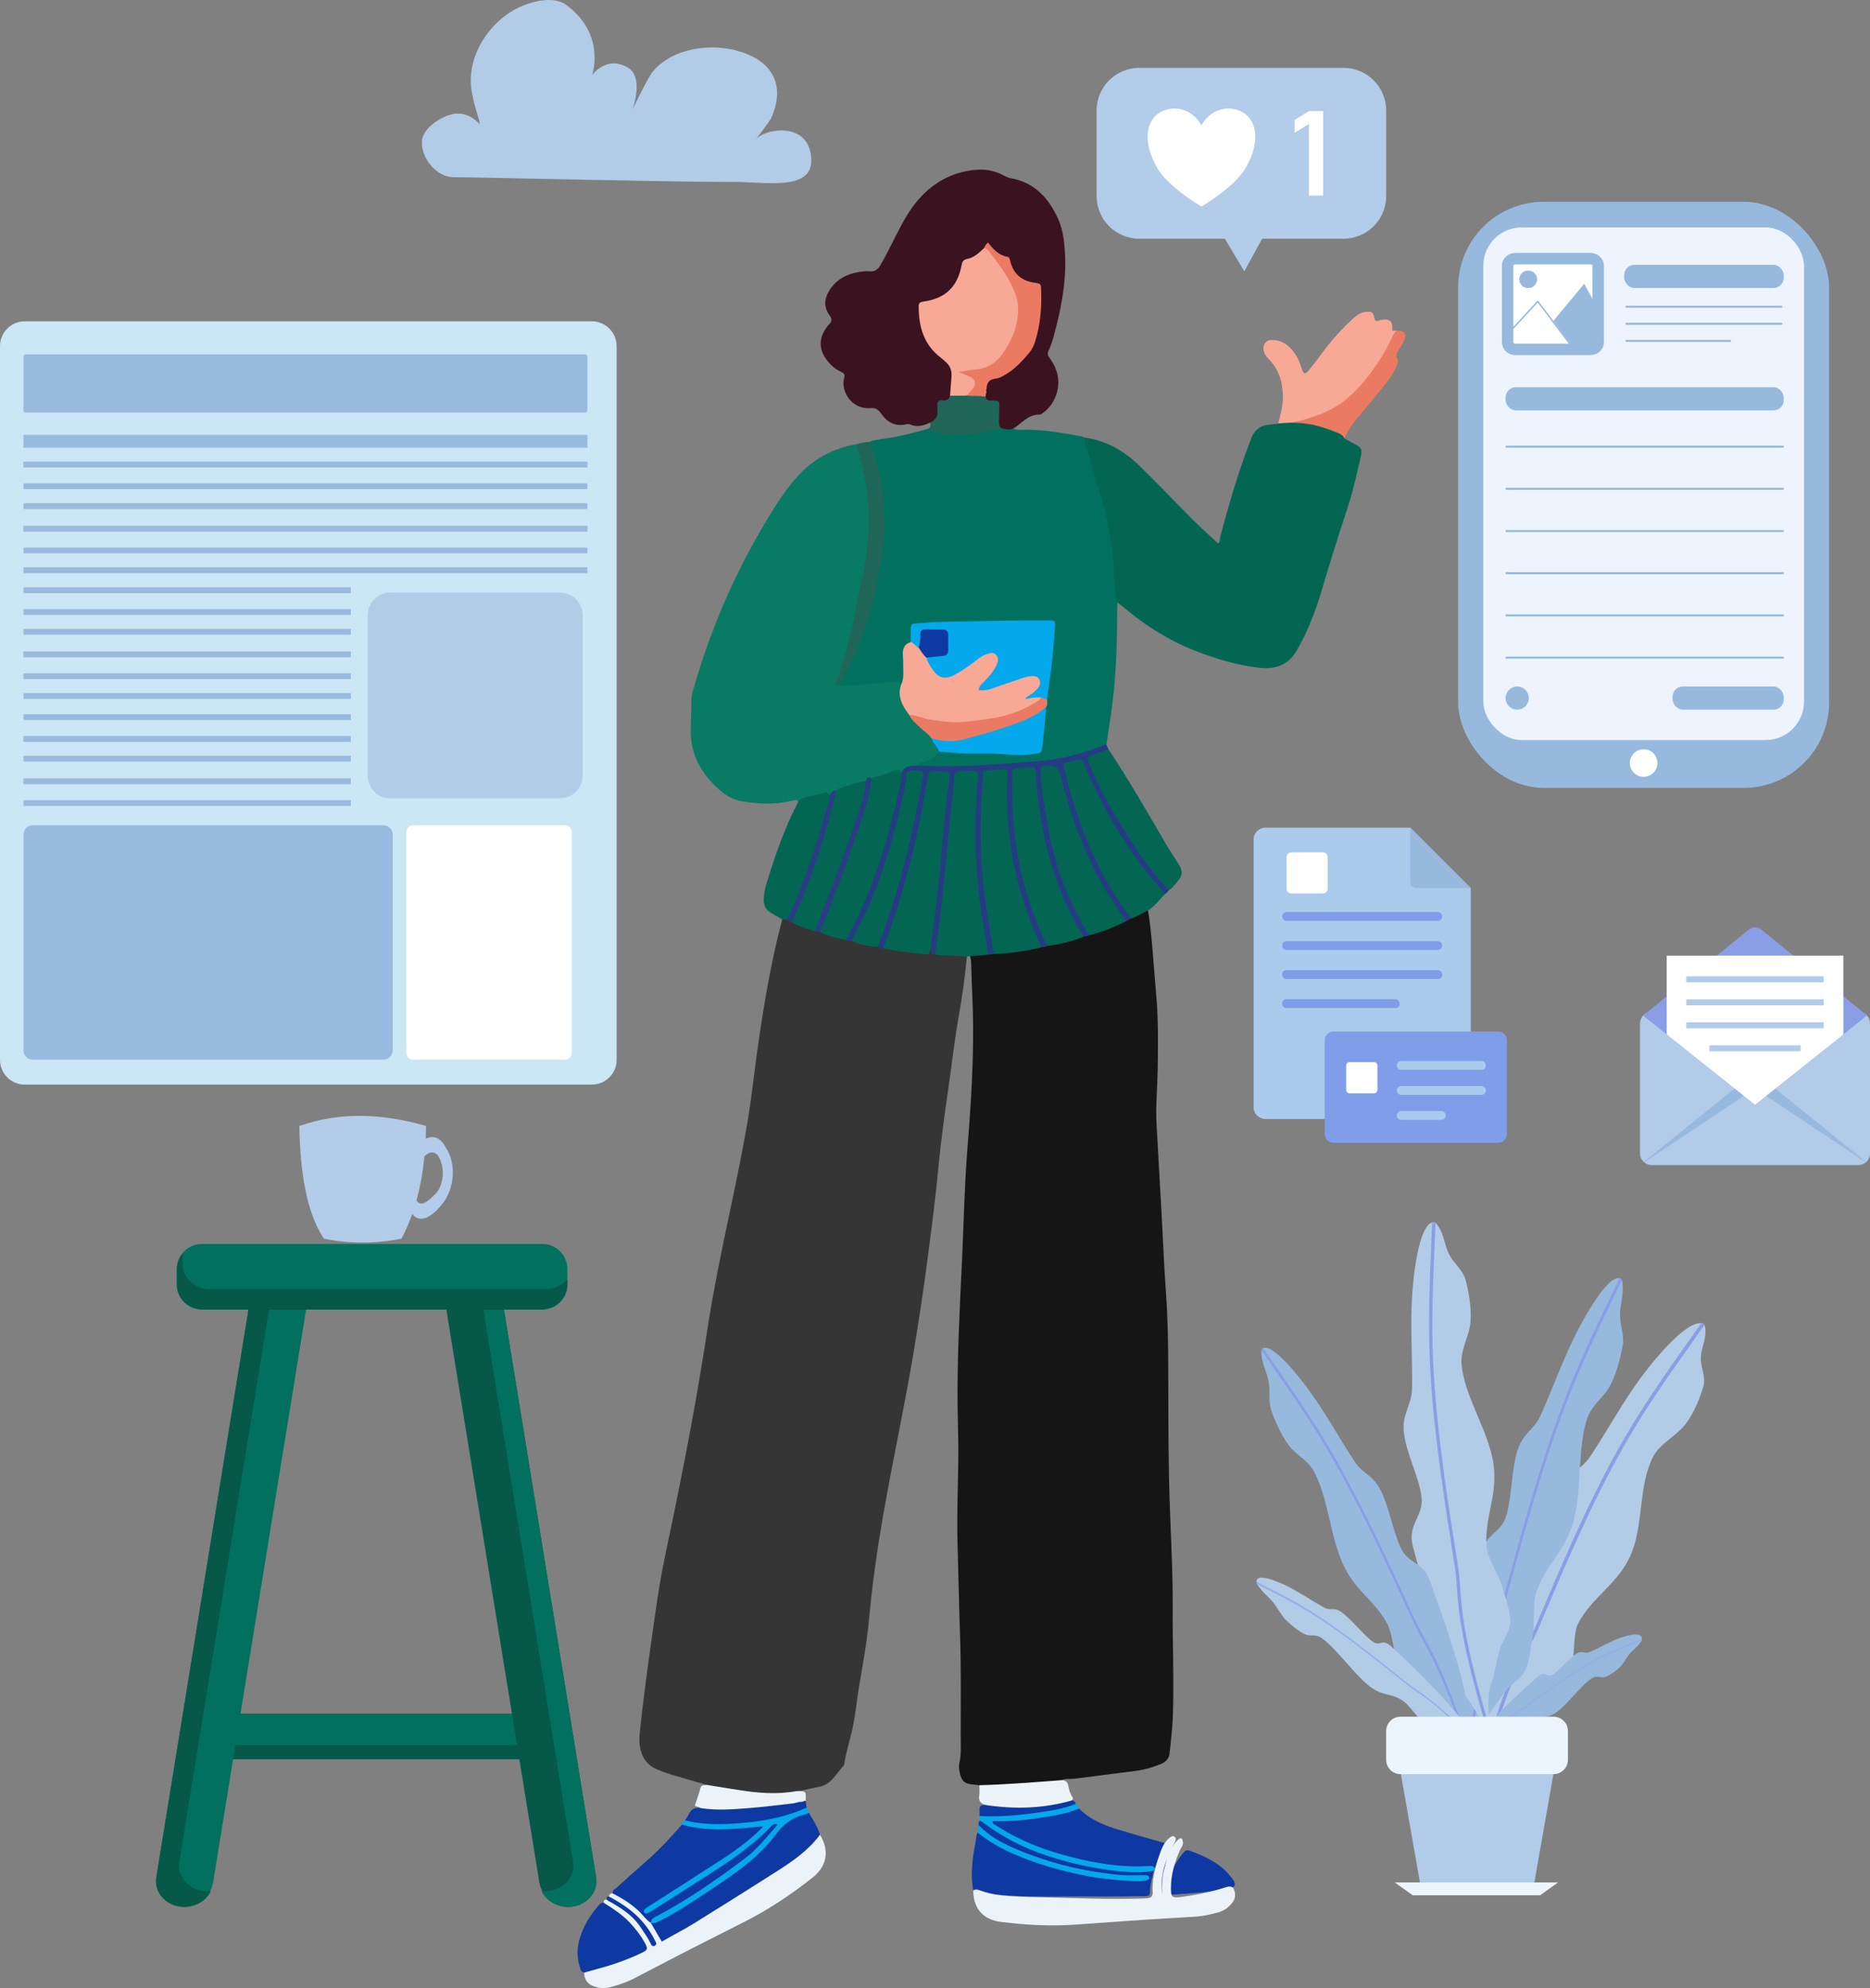 <?xml version="1.0" encoding="UTF-8"?>
<svg id="Capa_2" data-name="Capa 2" xmlns="http://www.w3.org/2000/svg" xmlns:xlink="http://www.w3.org/1999/xlink" viewBox="0 0 481.52 512">
  <rect x="0" y="0" width="481.52" height="512" fill="#808080" stroke="none"/>
  <defs>
    <style>
      .cls-1 {
        stroke: #97b9de;
        stroke-linecap: round;
        stroke-linejoin: round;
        stroke-width: 2.96px;
      }

      .cls-1, .cls-2, .cls-3, .cls-4, .cls-5, .cls-6, .cls-7, .cls-8, .cls-9, .cls-10, .cls-11, .cls-12, .cls-13, .cls-14 {
        fill-rule: evenodd;
      }

      .cls-1, .cls-15, .cls-9 {
        fill: #fff;
      }

      .cls-2, .cls-16, .cls-17, .cls-3, .cls-18, .cls-19, .cls-4, .cls-5, .cls-20, .cls-21, .cls-22, .cls-23, .cls-6, .cls-24, .cls-25, .cls-7, .cls-26, .cls-15, .cls-27, .cls-28, .cls-29, .cls-8, .cls-9, .cls-30, .cls-10, .cls-11, .cls-12, .cls-31, .cls-13, .cls-32, .cls-14, .cls-33, .cls-34, .cls-35, .cls-36, .cls-37, .cls-38, .cls-39 {
        stroke-width: 0px;
      }

      .cls-2, .cls-38 {
        fill: #97b9de;
      }

      .cls-16 {
        fill: #036653;
      }

      .cls-17 {
        fill: #dbdad9;
      }

      .cls-40 {
        clip-path: url(#clippath-2);
      }

      .cls-3, .cls-32 {
        fill: #02705e;
      }

      .cls-18 {
        fill: #eb7a63;
      }

      .cls-19 {
        fill: #aacbec;
      }

      .cls-4 {
        fill: #cbe6f4;
      }

      .cls-5, .cls-33 {
        fill: #8a9ee5;
      }

      .cls-20 {
        fill: #f7a996;
      }

      .cls-21 {
        fill: #151515;
      }

      .cls-22 {
        fill: #b2cbe9;
      }

      .cls-23 {
        fill: #206658;
      }

      .cls-6 {
        fill: #b2cce8;
      }

      .cls-24 {
        fill: #0e39a2;
      }

      .cls-41 {
        clip-path: url(#clippath-1);
      }

      .cls-42 {
        clip-path: url(#clippath-4);
      }

      .cls-25 {
        clip-rule: evenodd;
        fill: none;
      }

      .cls-7 {
        fill: #98aee6;
      }

      .cls-26 {
        fill: #809dea;
      }

      .cls-27 {
        fill: #253c83;
      }

      .cls-28 {
        fill: #b4822c;
      }

      .cls-29 {
        fill: #293d82;
      }

      .cls-8 {
        fill: #b2cce7;
      }

      .cls-30 {
        fill: #03a8ed;
      }

      .cls-43 {
        clip-path: url(#clippath);
      }

      .cls-10 {
        fill: #065949;
      }

      .cls-11 {
        fill: #ecf5fe;
      }

      .cls-12 {
        fill: #b2cce9;
      }

      .cls-44 {
        clip-path: url(#clippath-3);
      }

      .cls-31 {
        fill: #353535;
      }

      .cls-13 {
        fill: #b1cce8;
      }

      .cls-14 {
        fill: #98badf;
      }

      .cls-45 {
        clip-path: url(#clippath-5);
      }

      .cls-34 {
        fill: #097a64;
      }

      .cls-35 {
        fill: #ea7a63;
      }

      .cls-36 {
        fill: #eef4fe;
      }

      .cls-37 {
        fill: #ebf3f9;
      }

      .cls-39 {
        fill: #3b1320;
      }
    </style>
    <clipPath id="clippath">
      <path class="cls-25" d="m380.42,442.52c-.03-9.12,5.43-27.34,7.01-32.7,1.61-5.47,7.31-5.36,9.32-10.14,2.06-4.89,2.05-10.7,4.25-15.51,2.11-4.61,5.99-5.36,8.45-9.05,4.46-6.71,8.29-13.92,13.15-20.46,2.25-3.02,11.51-15.04,15.88-13.84.38.11.58.75.62,1.12.34,3.07-.98,4.77-1.14,7.65-.14,2.46,1.39,4.98.66,7.45-1.07,3.62-2.99,8.08-5.45,10.7-2.22,2.36-5.92,4.37-7.48,7.36-3.78,7.26-2.47,17.06-5.54,24.76-3.16,7.92-10.1,11.16-13.74,18.15-1.39,2.67-.83,7.57-1.63,10.67-.64,2.47-1.52,6.73-3.02,8.65-1.57,2.01-3.96,2.79-5.84,4.21-2.65,2.01-5.48,4.08-7.52,6.97-5.01,7.11-10.85,5.28-7.99-5.98h0Z"/>
    </clipPath>
    <clipPath id="clippath-1">
      <path class="cls-25" d="m376.97,434.97c-.26-9.7,3.3-28.86,4.33-34.49,1.05-5.75,5.27-5.38,6.64-10.39,1.4-5.11,1.23-11.3,2.74-16.32,1.44-4.82,4.3-5.44,6.02-9.27,3.13-6.95,5.78-14.45,9.21-21.2,1.58-3.12,8.13-15.5,11.4-14.04.29.13.45.82.49,1.22.33,3.29-.6,5.03-.64,8.09-.04,2.61,1.16,5.36.69,7.95-.69,3.81-2,8.47-3.75,11.15-1.58,2.42-4.27,4.39-5.35,7.51-2.61,7.56-1.38,18.04-3.45,26.11-2.13,8.3-7.19,11.43-9.7,18.72-.96,2.78-.42,8.01-.93,11.28-.41,2.6-.95,7.09-2.01,9.07-1.11,2.07-2.86,2.8-4.21,4.23-1.91,2.03-3.46,5.05-5.39,7.09-2.48,2.63-5.79,9.59-5.62,7,.46-6.88-1.29-6.32-.46-13.71h0Z"/>
    </clipPath>
    <clipPath id="clippath-2">
      <path class="cls-25" d="m374.75,431.03c-4.61-8.41-9.5-27.35-10.96-32.91-1.49-5.68,3.04-7.77,2.21-12.96-.84-5.31-3.78-10.67-4.47-15.97-.67-5.08,2-7.26,2.07-11.62.13-7.92-.5-16.05.02-23.97.24-3.66,1.46-18.33,5.5-18.91.35-.05.83.47,1.05.79,1.81,2.71,1.63,4.78,2.95,7.5,1.13,2.32,3.59,4.06,4.27,6.62.99,3.76,1.72,8.62,1.11,11.98-.55,3.04-2.44,6.32-2.16,9.68.69,8.17,6.64,16.71,8.11,25.01,1.51,8.54-2.31,14.2-1.65,22.07.25,3.01,3.16,7.31,4.09,10.49.74,2.53,2.19,6.8,1.98,9.15-.22,2.46-1.7,4.1-2.46,6.14-1.07,2.88-1.31,6.43-2.39,9.34-1.39,3.74-.49,9.78-.11,14.3.04.54-.98-.8-1.96-3.18-2.61-6.34-4.77-6.57-7.21-13.56h0Z"/>
    </clipPath>
    <clipPath id="clippath-3">
      <path class="cls-25" d="m377.6,438.15c-1.35-8.99-7.6-26.06-9.41-31.09-1.86-5.13-5.5-4.1-7.51-8.49-2.06-4.48-2.92-10.21-5.06-14.6-2.05-4.21-4.65-4.31-6.79-7.56-3.87-5.89-7.41-12.37-11.52-18.04-1.9-2.62-9.65-12.96-12.28-11.07-.23.17-.26.83-.23,1.2.24,3.08,1.35,4.54,1.88,7.35.46,2.4-.14,5.13.69,7.44,1.23,3.4,3.13,7.48,5.11,9.66,1.78,1.97,4.46,3.35,5.91,6.05,3.52,6.55,4.15,16.41,7.28,23.5,3.22,7.3,8.16,9.36,11.55,15.67,1.3,2.41,1.67,7.32,2.65,10.25.78,2.33,1.98,6.38,3.24,8.03,1.31,1.72,2.96,2.11,4.38,3.21,2.01,1.55,3.85,4.09,5.88,5.66.93.72,1.82,1.82,2.68,3.11,1.56,2.33,2.92-5.57,1.55-10.29h0Z"/>
    </clipPath>
    <clipPath id="clippath-4">
      <path class="cls-25" d="m374.1,440.21c-4.31-5.45-13.15-13.7-15.75-16.13-2.65-2.49-2.84.33-5.19-1.55-2.4-1.92-5.14-5.4-7.51-7.21-2.27-1.73-2.79-.3-4.64-1.32-3.36-1.85-6.93-4.3-10.23-5.86-1.52-.72-7.59-3.41-7.21-.59.03.25.33.73.5.97,1.44,2,2.29,2.37,3.66,4.01,1.17,1.4,2.29,3.64,3.49,4.76,1.76,1.65,3.94,3.38,5.29,3.75,1.21.34,2.32-.25,3.8.78,3.59,2.51,8.16,8.99,11.93,12.1,3.88,3.2,5.7,1.78,9.16,4.19,1.32.92,3.61,4.12,5.11,5.58,1.2,1.17,3.24,3.28,4.21,3.7,1.01.44,1.49-.25,2.24-.31,1.06-.08,2.54.61,3.61.53,1.38-.11,4.1,2.04,6.08,3.42.23.16,1.15,1.29,1.21,1.05.03-.14-.38-.4-.58-.63-1.18-1.36-1.12-1.34-2.29-2.64-3.11-3.47-3.54-5.12-6.91-8.63h0Z"/>
    </clipPath>
    <clipPath id="clippath-5">
      <path class="cls-25" d="m384.12,443.33c3.24-4.05,9.96-9.87,11.93-11.59,2.02-1.76,2.22.63,4.01-.65,1.83-1.32,3.89-3.89,5.7-5.12,1.73-1.17,2.16.09,3.58-.53,2.58-1.13,5.31-2.75,7.84-3.65,1.17-.41,5.84-1.92,5.61.41-.02.2-.24.57-.37.75-1.08,1.5-1.74,1.71-2.77,2.91-.88,1.03-1.71,2.77-2.62,3.57-1.33,1.16-3,2.35-4.04,2.5-.94.13-1.81-.5-2.94.18-2.75,1.66-6.17,6.53-9.05,8.68-2.96,2.21-4.4.78-7.05,2.38-1.01.61-2.73,3.01-3.87,4.05-.91.83-2.46,2.35-3.21,2.59-.78.24-1.16-.39-1.75-.54-.83-.2-1.96.2-2.8,0-1.08-.26-3.15,1.2-4.67,2.12-.18.11-.87.94-.92.73-.03-.12.29-.29.44-.45.89-1,.84-.98,1.73-1.94,2.35-2.53,2.65-3.86,5.2-6.39h0Z"/>
    </clipPath>
  </defs>
  <g id="Capa_1-2" data-name="Capa 1">
    <g>
      <g>
        <path class="cls-20" d="m329.17,109.02c.55-2.31,1.23-4.6,1.18-7.02-.08-3.64-1.05-6.92-3.7-9.56-.63-.63-1.1-1.32-1.29-2.19-.31-1.42.62-2.72,2.08-2.71,2.78.01,4.71,1.54,6.17,3.76.73,1.11,1.15,2.38,1.58,3.64.52,1.51.88,1.57,1.92.3,1.09-1.33,2.16-2.69,3.16-4.09,2.42-3.35,5.16-6.4,8.21-9.18,1-.91,2.1-1.63,3.51-1.67,1.33-.04,1.62.13,1.87,1.45.14.76.38,1.1,1.16.81.12-.05.25-.1.38-.13,2.52-.47,3.29.2,3.11,2.77.32-.03.64-.06.96-.09.06,1.91-1.15,3.34-1.99,4.85-3.47,6.25-7.58,12.01-13.96,15.65-3.9,2.22-8.1,3.58-12.64,3.62-.57,0-1.19.24-1.71-.22Z"/>
        <path class="cls-18" d="m329.17,109.02c3.64.08,7.04-.98,10.41-2.19,5.51-1.99,9.58-5.77,13.02-10.35,2.27-3.02,4.32-6.18,5.86-9.65.27-.6.67-1.13,1.01-1.7,2.32-.03,2.9.81,1.94,2.87-.28.6-.64,1.16-1.01,1.71-.55.81-1.19,1.52-.53,2.65.32.55-.05,1.29-.29,1.91-.6,1.57-1.5,2.96-2.55,4.25-2.05,2.51-4.04,5.08-6.17,7.53-1.81,2.08-3.6,4.24-4.67,6.86-5.47-2.57-11.19-3.84-17.25-3.51-.52.03-1.05-.06-1.57-.09.6-.1,1.2-.2,1.8-.29Z"/>
        <g>
          <path class="cls-24" d="m300.25,487.95c.22-4.3,1.92-7.74,4.48-10.83.41-.49.83-.82,1.53-.56,3.44,1.27,6.78,2.7,9.43,5.36.23.23.48.46.68.73.66.9,1.85,1.84,1.52,2.85-.31.94-1.83.72-2.83.95-4.48,1.03-9.06,1.09-13.61,1.49-.32.03-.64,0-1.19,0Z"/>
          <g>
            <path class="cls-31" d="m182.03,459.66c-3.11-.9-6.23-1.78-9.34-2.72-1.14-.34-2.26-.77-3.37-1.22-2.72-1.1-4.13-3.19-4.56-6.05-.23-1.53-.07-3.05.09-4.57,1.2-11.09,2.79-22.12,4.4-33.15,1.16-7.95,2.98-15.78,4.59-23.64,3.08-15.09,5.91-30.21,8.23-45.44,1.62-10.62,3.81-21.16,6.04-31.68,1.54-7.27,3.03-14.55,4.3-21.87.97-5.55,1.56-11.17,2.32-16.76,1.65-12.04,3.59-24.02,6.68-35.79.41-.44.92-.29,1.41-.22.49.18.94.46,1.43.65,1.91.81,3.87,1.47,5.85,2.08.49.04.98.09,1.45.28,1.99.95,4.1,1.46,6.25,1.89.58.2,1.19.26,1.77.43,2.15.72,4.36,1.15,6.59,1.48.51.05.99.28,1.5.34,3,.39,5.96,1,8.99,1.22,1.17.08,2.05-.15,2.74-1.06,1.01-.08.97,1.62,2.15,1.27,1.89.17,3.75.52,5.65.51.65,0,1.31.07,1.77.65-.43,5.16-1.2,10.28-2.09,15.38-1.1,6.28-1.81,12.61-2.72,18.92-.96,6.7-1.89,13.41-2.53,20.15-.71,7.47-1.66,14.91-2.63,22.35-1.1,8.43-2.35,16.82-3.75,25.2-2.39,14.28-5.5,28.41-7.96,42.67-1.49,8.63-2.71,17.31-3.51,26.04-.52,5.69-1.55,11.31-2.51,16.94-.65,3.79-.96,7.64-1.79,11.41-.66,2.98-1.63,5.89-2.08,8.91-.02.13-.02.3-.1.38-1.96,1.98-3.12,4.87-6.28,5.48-1.75.34-3.49.74-5.23,1.12-.95,1.05-2.29.98-3.51,1.07-6.34.5-12.55-.53-18.73-1.78-.58-.12-1.16-.3-1.51-.86Z"/>
            <path class="cls-21" d="m295.62,234.46c.57,3.54.91,7.1,1.2,10.68.33,4.04.66,8.07.98,12.11.48,6.03.39,12.07.3,18.12-.07,4.65-.54,9.29-.3,13.94.43,8.09.91,16.17,1.36,24.26.35,6.3.58,12.6,1.04,18.89.51,6.9.62,13.8.62,20.71,0,8.97.03,17.94.19,26.91.2,11.49,1.03,22.96.96,34.46-.06,8.97.35,17.94.05,26.91-.11,3.39-.49,6.74-.86,10.1-.15,1.39-1.05,2.24-2.31,2.75-2.16.88-4.4,1.49-6.71,1.78-5.07.65-10.14,1.28-15.21,1.94-1.24.16-2.53-.06-3.73.44-1.3,1.2-2.98,1.03-4.52,1.12-4.24.25-8.47.47-12.7.81-1.3.1-2.67.32-3.82-.64-.53-.07-1.05-.16-1.58-.2-2.1-.13-3.14-.77-3.57-3.72-.08-.58-.1-1.22.03-1.79.51-2.3.34-4.63.34-6.95,0-8.77.13-17.53-.18-26.3-.27-7.7-.4-15.4-.63-23.1-.24-8.04.19-16.07.2-24.11,0-3.72-.15-7.44-.19-11.15-.15-12.56.54-25.09,1.12-37.62.33-7.1.53-14.2.9-21.29.27-5.1.71-10.2,1.08-15.29.75-10.6,1.18-21.21.69-31.85-.12-2.72-.22-5.44-.29-8.16-.02-.67-.09-1.32-.3-1.95,1.34-1.07,2.92-1,4.49-.96.54,0,1.06-.18,1.6-.21,4.02-.24,7.98-.94,11.95-1.58.49-.16.99-.26,1.49-.37,3.2-.6,6.36-1.35,9.45-2.39.55-.21,1.16-.23,1.69-.49,3.18-.92,6.24-2.16,9.28-3.47.51-.26,1-.54,1.5-.82,1.53-.28,2.61-1.89,4.38-1.51Z"/>
            <path class="cls-32" d="m223.83,113.78c1.36-.52,2.8-.66,4.22-.86,3.71-.55,7.32-1.49,10.93-2.49,2.58.11,5.08.76,7.69.83,3.71.1,7.22-.82,10.78-1.53,1.14.14,2.33.1,3.39.67,1.16.42,2.36.25,3.54.26,4.79.03,9.48.86,14.17,1.74.25.05.49.2.73.3.53.45.82,1.04.99,1.7,1.98,7.92,4.99,15.56,6.32,23.66.81,4.93.9,9.91,1.37,14.86.07.73,0,1.46-.24,2.17-.03.99-.08,1.99-.07,2.98.02,8.7-.34,17.38-1.6,26-.37,2.56-.76,5.11-1.14,7.67-.53.99-1.55,1.17-2.47,1.54-6.05,2.44-12.42,3.26-18.86,3.74-7.95.6-15.9,1.07-23.88.92-1.19-.02-2.39.04-3.55-.35-.95-.93.04-1.35.58-1.53,1.98-.64,3.62-1.83,5.33-2.94,1.59-.42,3.16.12,4.74.14,5.36.05,10.72.21,16.08.41,4.47.17,4.67-.13,5.17-4.48.26-2.3.5-4.61.74-6.91.09-.81.26-1.61.34-2.43.38-5.43,1.26-10.81,1.69-16.24.24-2.94.18-3.08-2.68-3.16-9.37-.25-18.72.56-28.08.45-1.39-.02-2.93-.05-4.08.67-1.24.78-.33,2.53-1,3.69-1.51,1.36-1.8,3.09-1.68,5.02.09,1.38.1,2.77-.09,4.15-.1.73-.34,1.42-.99,1.86-4.75.19-9.47.79-14.22.89-.66.01-1.32-.05-1.92-.4-.85-.99.04-1.76.42-2.49,3.71-7.11,6.45-14.57,8.23-22.4,1.24-5.46,2.3-10.99,2.32-16.56.02-6.16-.5-12.36-2.62-18.26-.38-1.05-.89-2.1-.6-3.28Z"/>
            <path class="cls-34" d="m241.85,193.58c-.91,1.35-2.15,2.18-3.76,2.56-.8.19-1.67.38-2.29,1.02-1.06.86-2.78.62-3.46,2.11-1.76-.42-3.36.25-4.98.77-.94.3-1.85.73-2.86.77-.7-.12-1.1.41-1.6.73-2.36.79-4.79,1.38-7.12,2.25-.9,0-1.33.85-2.06,1.16-2.32-.29-4.45.54-6.63,1.12-.5.13-.96.5-1.52.32-.57-.63-1.23-.3-1.85-.15-4.14,1.03-8.31.79-12.46.14-2.13-.33-4.07-1.31-5.7-2.71-4.86-4.18-7.87-9.28-7.69-15.91.07-2.52.15-5.05.17-7.57,0-1.29.45-2.48.79-3.68,4.75-16.36,11.68-31.74,20.8-46.14,1.64-2.58,3.42-5.07,5.43-7.37,4.13-4.72,9.35-7.54,15.52-8.63.89.64,1.03,1.67,1.31,2.61,2.74,9.11,3.38,18.36,1.59,27.72-1.7,8.85-3.33,17.73-5.86,26.4-.53,1.82-1.74,3.41-1.75,5.39,4.01.06,7.99-.27,11.96-.75,1.43-.17,2.89-.18,4.29.34.25.15.42.39.35.65-.85,2.82.8,4.9,2.07,7.09.94,1.65,2.4,2.82,3.8,4.03.71.61,1.38,1.24,1.83,2.07.43,1.28,2.19,1.97,1.67,3.68Z"/>
            <path class="cls-16" d="m287.7,155.08c-.24-.25-.42-.54-.4-.88.07-1.8-.38-3.56-.38-5.34-.02-4.99-.94-9.85-1.83-14.74-1.03-5.69-3.43-10.98-4.64-16.62-.35-1.61-1.09-3.13-1.18-4.81,5.49.72,10.07,3.34,13.96,7.1,4.73,4.57,9.23,9.37,13.89,14.02,2.11,2.11,4.34,4.08,6.56,6.16.47-.34.38-1.15.56-1.82,2.09-7.97,4.41-15.86,7.31-23.58.14-.37.32-.73.43-1.11.81-2.67,2.58-4.09,5.4-4.15,4.22-.65,8.4-.68,12.54.55,1.59.47,3.14,1.03,4.67,1.66.69.28,1.28.69,1.61,1.4,1.1.61,2.21,1.22,3.31,1.82.94.51,1.27,1.22,1.01,2.31-1.08,4.58-2.03,9.2-3.51,13.68-2.38,7.18-4.63,14.4-6.78,21.65-1.19,4.01-2.67,7.92-4.49,11.7-.49,1.02-1.06,1.99-1.58,2.99-2.12,4.08-5.55,5.39-9.96,4.89-5.72-.66-11.16-2.3-16.49-4.39-6.81-2.67-12.89-6.52-18.46-11.23-.5-.43-1.03-.83-1.54-1.25Z"/>
            <path class="cls-39" d="m260.83,110.39c-1.05.45-2.06.1-3.07-.16-.86-.38-.99-1.16-1.04-1.96-.06-.85-.05-1.71-.04-2.56.02-1.12-.28-1.91-1.56-2.05-.67-.07-1.26-.38-1.6-1.02-.14-.3-.18-.62-.16-.94.06-.51.18-1.01.19-1.53.03-1.78,1.03-2.62,2.65-3.26,5.45-2.14,9.23-5.84,10.48-11.79.67-3.21.94-6.43.84-9.7-.03-1.11-.29-1.88-1.56-2.13-3.17-.62-5.48-2.29-6.4-5.54-.18-.63-.59-1.01-1.17-1.26-1.23-.52-2.37-1.21-3.29-2.19-.55-.58-.98-.57-1.43.07-1.06,1.12-2.22,2.11-3.69,2.64-1.21.44-1.69,1.32-1.99,2.49-1.23,4.83-4.24,7.84-9.23,8.66-1.21.2-1.53.87-1.5,1.91.1,3.61.99,6.94,3.49,9.69.27.29.52.63.84.84,4.29,2.85,4.67,6.89,3.52,11.42-.12.54-.38,1.15-.88,1.24-2.05.37-2.19,1.83-2.36,3.48-.13,1.23-.83,2.25-2.37,2.09-1.67.76-3.37,1.29-5.17.48-.4-.18-.74-.09-1.14,0-2.68.57-4.75-.59-6.19-2.66-.81-1.16-1.44-1.66-2.93-1.55-3.5.25-6.28-2.19-6.83-5.63-.12-.74-.08-1.46.14-2.17.24-.77,0-1.16-.76-1.51-1.53-.7-2.78-1.8-3.79-3.16-1.97-2.65-2.01-5.4-.13-8.11.23-.33.44-.67.73-.94.86-.81.86-1.45.11-2.48-1.54-2.12-1.25-4.4.15-6.52,1.81-2.72,4.47-4.08,7.63-4.55.85-.13,1.74-.28,2.58-.18,1.44.19,2.18-.52,2.84-1.65,1.42-2.41,2.63-4.92,3.89-7.4,1.86-3.68,3.8-7.32,6.69-10.32,4-4.14,8.86-6.48,14.63-6.78,2.3-.12,4.49.41,6.52,1.5.53.28,1.04.56,1.65.66,6.18,1.06,9.89,5.08,12.33,10.49.99,2.19,1.41,4.56,1.64,6.95.7,7.11-.38,14.04-2.14,20.9-.53,2.06-1.01,4.14-1.93,6.06-.38.8-.2,1.29.28,1.96,1.97,2.72,2.78,5.73,1.8,9.03-.58,1.94-1.63,3.63-3.28,4.88-.37.28-.81.66-1.21.65-2.96-.07-4.54,2.37-6.77,3.63Z"/>
            <path class="cls-27" d="m232.1,199.17q.68-1.86,2.55-1.91c.38-.01.77-.06,1.15-.1,5.04.26,10.08.26,15.12,0,5.56-.29,11.12-.71,16.67-1.16,5.86-.48,11.46-2.03,16.92-4.16.12-.05.25-.07.38-.11.17.39.34.79.51,1.18-.44,1.2-1.62,1.27-2.57,1.61-2.11.76-2.19.84-1.35,2.99,1.39,3.53,3.19,6.87,5.08,10.15,4.02,6.98,8.22,13.83,13.65,19.84.44.49.95.96.79,1.73-.27.39-.56.76-1,.98-1.31-.21-2-1.25-2.77-2.14-5.11-5.9-9.16-12.51-13.01-19.26-2.01-3.52-3.79-7.15-5.31-10.9-.65-1.6-1.39-1.79-3.19-1.24-1.49.46-1.05,1.51-.81,2.42,3.24,12.4,7.59,24.31,15.25,34.78.58.79,1.27,1.56,1.17,2.66-.46.23-.92.46-1.38.69-.97-.18-1.35-1.02-1.85-1.7-7.26-9.91-11.72-21.08-14.87-32.85-.34-1.28-.61-2.59-1-3.86-.27-.9-.82-1.29-1.79-1.13-.94.16-1.61.46-1.68,1.58-.11,1.87.15,3.72.4,5.56,1.48,11,3.99,21.69,9.42,31.51.78,1.42,2.07,2.67,1.88,4.5-.45.28-.95.29-1.45.33-1.62-.62-2.03-2.21-2.74-3.51-4.93-8.96-7.76-18.61-9.17-28.7-.39-2.76-.8-5.52-.94-8.31-.1-2.04-.68-2.45-2.61-2.35-1.81.09-2.27.54-2.33,2.48-.17,5.33.31,10.61.98,15.89,1.04,8.24,3.42,16.1,6.69,23.71.44,1.02,1.1,2.01.69,3.22-.44.3-.95.32-1.46.34-.93-.33-1.19-1.21-1.53-1.98-4.12-9.44-6.8-19.23-7.62-29.54-.3-3.78-.26-7.55-.33-11.33-.02-1.11.15-2.35-1.65-2.28-2.54.1-3.17.51-3.31,2.39-1.07,13.5-.29,26.9,2.22,40.21.26,1.38.93,2.83,0,4.24-.46.16-.92.26-1.4.18-.74-.58-.89-1.42-1.07-2.28-2.55-12.44-3.13-25.01-2.77-37.66.04-1.53.43-3.03.37-4.56-.04-.89.17-1.95-1.22-2.1-1.64-.18-3.08.51-3.3,1.75-.56,3.21-.9,6.45-1.17,9.69-.88,10.59-1.8,21.17-3.32,31.69-.16,1.14-.04,2.44-1.13,3.28-.78.32-1.22.18-1.12-.78.03-.24-.03-.5-.05-.75-.64-.75-.48-1.62-.35-2.47,1.88-13.16,2.59-26.44,4.21-39.62.11-.92.8-2.2-.99-2.47-2.02-.31-2.85.11-3.17,1.97-1.31,7.53-2.79,15.02-4.76,22.41-1.63,6.1-3.44,12.14-5.67,18.06-.33.88-.69,1.73-1.55,2.25-.48,0-.93-.12-1.34-.37-.57-.96-.02-1.81.29-2.65,4.77-12.94,7.98-26.28,10.36-39.83.13-.71.66-1.64-.35-2.11-.66-.31-1.47-.28-2.01.36-.39.47-.43,1.11-.52,1.69-.9,5.44-2.3,10.77-3.81,16.07-2.28,8.01-5.22,15.74-9.18,23.08-.4.74-.63,1.64-1.6,1.91-.51-.04-1.03,0-1.48-.31-.4-.93.11-1.69.51-2.43,6.43-11.76,9.95-24.51,12.81-37.49.22-1.02.22-2.13.99-2.97Z"/>
            <path class="cls-37" d="m155.58,490.09c-.28-.71.04-.94.72-.87,3.41.6,5.63,3.05,7.91,5.29,1.53,1.51,2.6,3.42,3.7,5.25-2.03-4.42-5.47-7.5-9.54-9.98-.61-.37-1.39-.54-1.56-1.4.05-.57.42-.76.92-.82,2.49.14,4.22,1.78,5.97,3.24,1.52,1.26,2.9,2.71,4.19,4.23.57.9,1.27,1.71,1.73,2.67.61,1.27,1.33,1.34,2.53.68,5.72-3.13,11.23-6.59,16.7-10.11,4.36-2.8,8.77-5.51,13.1-8.36,2.72-1.79,5.34-3.72,7.42-6.27.46-.56.91-1.17,1.75-1.19,2.65,4.37,1.66,8.29-1.95,11.13-5.36,4.22-11.03,8.04-17.14,11.15-5.62,2.86-11.25,5.69-16.86,8.57-4.01,2.06-7.99,4.19-12,6.24-1.89.97-3.91,1.63-5.96,2.19-1.59.43-3.16.28-4.67-.36-1.37-.57-2.16-1.89-2.11-3.4.51-.96,1.51-1,2.38-1.22,3.8-.96,7.48-2.25,11.05-3.82,2.16-.95,2.27-1.36,1.04-3.42-1.87-3.12-4.47-5.53-7.43-7.6-.72-.5-1.76-.73-1.9-1.85Z"/>
            <path class="cls-24" d="m167.6,495.19c-1.03-.62-1.72-1.6-2.52-2.45-2.11-2.21-4.66-3.77-7.33-5.16-.11-.84.63-1.1,1.09-1.52,2.61-2.36,5.22-4.7,7.87-7.02,3.2-2.81,6.05-5.94,8.85-9.13.62-.37,1.26-.27,1.93-.13,5.19,1.03,10.39.94,15.62.27,1.1-.14,2.7-.89,3.25.4.52,1.23-1.01,1.99-1.89,2.74-6.07,5.22-12.98,9.21-19.69,13.5-2.49,1.59-4.94,3.23-7.41,4.86,4.48-2.71,8.9-5.51,13.33-8.29,6.08-3.82,11.95-7.93,17.15-12.92.19-.18.39-.36.61-.51.51-.35,1.11-.69,1.64-.24.63.53.12,1.15-.22,1.57-1.87,2.33-3.71,4.72-6.05,6.58-7.5,5.96-15.38,11.36-23.81,15.92-.76.41-1.47.9-2.14,1.45-.09.03-.18.06-.28.09Z"/>
            <path class="cls-24" d="m252,470c-.05-.37-.02-.73.15-1.06.78-.65,1.38-.05,1.94.35,10.36,7.51,22.29,10.49,34.71,12.02,1.97.24,3.97.05,5.96.08.78.01,1.6-.13,2.32.35-.38,1.81-.96,3.6-.95,5.47,0,.91-.42,1.1-1.22,1.1-2.12-.01-4.24.05-6.36.06-7.49.01-14.98.01-22.47.02-4.78,0-9.52-.51-14.28-.81-.97-.06-1.18-.47-1.3-1.33-.57-3.87-.1-7.67.63-11.46.19-.97.16-1.99.61-2.91.64-.17,1.19.09,1.68.44,6.99,5.07,15.07,7.46,23.32,9.4,5.71,1.34,11.5,2,17.37,1.92-4.09-.06-8.17-.31-12.2-1.03-9.27-1.65-18.29-4.12-26.45-9.04-1.43-.86-3.17-1.57-3.45-3.59Z"/>
            <path class="cls-16" d="m240.88,245.63c.62-4.94,1.29-9.86,1.83-14.81.55-5.01.95-10.04,1.44-15.05.44-4.49.9-8.98,1.36-13.46.01-.13.04-.26.08-.39.3-.95-.25-2.21.51-2.85.85-.72,2.15-.43,3.26-.5,2.57-.17,2.58-.13,2.37,2.35-.61,7.22-.71,14.45-.34,21.69.34,6.57,1.36,13.06,2.49,19.54.21,1.23.4,2.46.59,3.7-1.56.14-3.13.28-4.69.42-.27.01-.54.02-.81.03-2.21-.1-4.42-.21-6.63-.31-.51-.02-1.05.08-1.48-.34Z"/>
            <path class="cls-16" d="m291.34,236.53c-8.1-10.47-12.99-22.44-16.44-35.09-.33-1.21-.51-2.47-.92-3.66-.39-1.13.15-1.42,1.06-1.56.39-.06.79-.11,1.17-.22,2.77-.74,2.27-.64,3.35,1.85,5.13,11.85,11.73,22.77,20.44,32.35-1.42,1.45-2.62,3.14-4.38,4.24-1.46.63-2.75,1.62-4.29,2.08Z"/>
            <path class="cls-24" d="m277.85,465.73c2.62,2.69,5.96,4.12,9.43,5.22,3.9,1.23,7.86,2.3,11.79,3.43.5.15,1.05.19,1.59.7-1.25,1.87-2.27,3.91-3.29,5.95-14.45.77-27.91-2.53-40.37-9.88-.23-.13-.45-.28-.66-.44-.56-.43-1.39-.77-1.05-1.68.27-.73,1.05-.74,1.71-.74,6.41.03,12.69-.92,18.88-2.55.66-.17,1.31-.18,1.97-.02Z"/>
            <path class="cls-24" d="m211.14,472.48c-3.72,5.01-9,8.08-14.13,11.34-6.07,3.85-12.15,7.69-18.27,11.46-2.67,1.64-5.47,3.1-8.34,4.72-.93-1.59-1.86-3.19-2.8-4.79l-.02.02c5.37-2.62,10.33-5.92,15.33-9.17,7-4.54,13.34-9.79,18.53-16.39,1.68-2.14,4.17-2.83,6.84-2.84,1.07,1.83,2.27,3.58,2.85,5.65Z"/>
            <path class="cls-16" d="m301,229.23c-5.48-5.76-9.75-12.39-13.76-19.2-2.52-4.29-4.92-8.64-6.74-13.28-.7-1.8-.7-1.79,1.19-2.44,1.25-.43,2.55-.73,3.71-1.4,5.37,8.07,10.19,16.48,15.07,24.85.94,1.6,1.99,3.14,2.98,4.71,1.22,1.95,1.16,2.86-.34,4.66-.63.76-1.25,1.55-2.11,2.1Z"/>
            <path class="cls-16" d="m205.57,206.39c.43-.63,1.09-.91,1.79-1.08,1.64-.4,3.31-.7,4.94-1.16.75-.21,1.09.13,1.45.63.85.74.37,1.65.14,2.39-2.94,9.42-5.42,19.01-9.79,27.93-.35.72-.62,1.48-1.49,1.76-.39-.03-.79-.06-1.18-.09-.97-.57-1.94-1.15-2.92-1.7-1.38-.76-1.89-1.96-1.85-3.47.04-1.47.35-2.9.78-4.29,2.19-7.17,4.65-14.25,8.14-20.92Z"/>
            <path class="cls-23" d="m215.88,176.48c-.28.07-.69.39-.75-.15-.04-.36.18-.76.32-1.13,2.43-6.61,4.05-13.42,5.28-20.34.61-3.45,1.6-6.83,2.12-10.3.71-4.72,1.13-9.41.75-14.23-.4-5.13-1.3-10.1-2.88-14.97-.1-.31-.09-.66-.13-.98,1.06-.32,2.13-.56,3.24-.59,1.42,2.8,2.13,5.83,2.77,8.87.58,2.78.9,5.61.88,8.47-.01,1.45.5,2.88.33,4.35-.42,3.68-.64,7.37-1.3,11.02-.8,4.37-1.78,8.69-3.09,12.92-1.85,5.97-4.29,11.7-7.53,17.06Z"/>
            <path class="cls-24" d="m155.58,490.09c2.34,1.44,4.61,2.95,6.54,4.97,1.51,1.59,2.82,3.28,3.88,5.19.88,1.58.84,1.89-.77,2.66-3.66,1.75-7.47,3.09-11.39,4.13-1.14.3-2.27.63-3.4.95-.85-.12-.94-.86-1.14-1.46-.73-2.26-.77-4.55-.16-6.84.9-3.4,2.69-6.3,4.94-8.95.39-.46.78-.93,1.5-.65Z"/>
            <path class="cls-30" d="m208.29,466.82c-.43.17-.84.41-1.29.51-3.08.75-5.34,2.52-7.23,5.07-4.45,6.02-10.58,10.14-16.72,14.21-4.3,2.85-8.56,5.79-13.21,8.08-.72.36-1.42.73-2.26.51.03-.85.58-1.26,1.27-1.62,8.15-4.25,15.65-9.5,22.97-15,3.26-2.45,5.72-5.64,8.41-8.7-.73-.35-1.17-.09-1.56.32-6.63,6.95-14.9,11.68-22.87,16.82-2.51,1.62-5.03,3.21-7.55,4.81-.45.28-.9.56-1.37.81-.3.16-.63.24-.9-.08-.34-.4-.14-.77.18-1.04.35-.3.77-.52,1.16-.77,6.2-3.98,12.42-7.93,18.6-11.94,3.29-2.13,6.43-4.47,9.31-7.13.37-.34.72-.71,1.39-1.38-7.33.73-14.24,1.52-21.07-.43.13-.48.45-.82.82-1.11.68-.34,1.39-.35,2.14-.26,9.11,1.11,18.02.27,26.69-2.77.82-.29,1.63-.58,2.51-.24.23.42.55.79.57,1.3Z"/>
            <path class="cls-23" d="m239.49,108.83c1.43-.64,2.1-1.71,1.89-3.3-.05-.39.02-.79,0-1.18-.06-.94.36-1.34,1.29-1.25.95.09,1.71-.13,1.96-1.19,1.28-1.1,2.81-.64,4.26-.71,1.63.27,3.48-.53,4.86.98.25.87.88,1.04,1.69,1,2.28-.1,1.88.49,1.85,2.05-.02,1.06-.04,2.11-.07,3.17-.02.67.02,1.32.53,1.84-2.02.37-3.93,1.22-5.98,1.41-3.77.35-7.53.52-11.25-.42-.57-.15-1.18-.25-1.56-.79.71-.36.8-.92.51-1.6Z"/>
            <path class="cls-37" d="m252.17,459.73c7.03-.19,14.04-.75,21.04-1.29,1.01.02,1.67.31,1.89,1.5.18,1.01.48,2.05,1.11,2.94.16.23-.01.5-.11.74-1.26,1.76-3.32,1.45-5.04,1.79-4.77.96-9.61.83-14.44.52-1.04-.07-2.15-.12-2.85-1.11-1.19-.34-1.83-.99-1.62-2.36.14-.89.03-1.82.03-2.73Z"/>
            <path class="cls-37" d="m182.03,459.66c2.73.44,5.46.88,8.2,1.31,4.91.77,9.82,1.2,14.77.29.26-.05.53-.02.79-.03,1.73.16,1.76.03,1.67,2.54-.16.13-.33.25-.52.36-.5.21-.99.44-1.51.62-4.34,1.1-8.8,1.25-13.23,1.59-2.57.2-5.15.69-7.75.42-1.42-.15-2.95.03-4.1-1.14-.35-.46-1.02-.19-1.42-.67.47-1.45,1.03-2.9,1.4-4.4.27-1.06,1.07-.73,1.7-.89Z"/>
            <path class="cls-24" d="m207.15,463.73c.1.05.2.07.31.04.09.58.18,1.17.26,1.75-5.08,2.26-10.43,3.37-15.94,3.88-4.17.38-8.33.56-12.49-.03-.98-.14-1.94-.39-2.92-.59.31-.49.69-.95.93-1.48.61-1.35,1.59-1.94,3.05-1.69,4.11.66,8.22.35,12.32.03,3.77-.3,7.53-.78,11.29-1.2.66-.07,1.3-.28,1.94-.42.38-.25.87-.02,1.24-.3Z"/>
            <path class="cls-30" d="m277.85,465.73c-3.2,1.35-6.6,1.88-10,2.4-4.05.63-8.12.97-12.24.84-.12.77.46.84.79,1.06,6.78,4.5,14.33,7.07,22.2,8.86,5.64,1.28,11.34,2.02,17.14,1.67.6-.04,1.2-.12,1.62.46-.1.24-.2.48-.3.71-2.82.63-5.7.46-8.51.19-6.61-.64-13.07-2.07-19.38-4.19-5.83-1.96-11.22-4.77-16.13-8.47-.28-.21-.56-.33-.9-.35.03-.43.05-.85.08-1.28.62-.63,1.42-.65,2.22-.66,7.09-.02,14.1-.8,20.98-2.54.55-.14,1.05.01,1.57.07.33.37.73.69.86,1.2Z"/>
            <path class="cls-30" d="m252,470c3.46,3.61,7.9,5.55,12.43,7.3,7.72,2.98,15.73,4.78,23.97,5.53,1.71.16,3.45.06,5.18.08.46,0,.93,0,1.39,0,.42,0,.84.09.92.57.08.51-.36.66-.75.75-.98.23-1.98.24-2.97.2-4.51-.18-9-.64-13.42-1.55-6.12-1.26-12.09-2.97-17.82-5.49-3.3-1.45-6.42-3.18-9.2-5.49,0-.65-.04-1.3.28-1.89Z"/>
            <path class="cls-24" d="m276.99,464.53c-3.01,1.25-6.2,1.74-9.39,2.2-5.1.74-10.21,1.22-15.37.92,0-.51.05-1.02,0-1.53-.11-1.18.62-1.34,1.53-1.3,7.53,1.15,14.99.94,22.34-1.2.48.13.78.43.9.9Z"/>
            <path class="cls-24" d="m156.82,488.4c3.15,1.69,6.11,3.62,8.5,6.34,1.36,1.55,2.49,3.22,3.38,5.07.17.35.55.82-.02,1.2-.71.47-.99-.19-1.18-.59-.73-1.53-1.73-2.87-2.67-4.28-2-2.98-4.9-4.77-7.89-6.48-.23-.13-.48-.21-.64-.43-.22-.52-.08-.82.52-.83Z"/>
            <path class="cls-24" d="m303.85,475.91c-.8,1.12-1.53,2.06-2.16,3.06-1.59,2.49-2.58,5.19-2.83,8.15-.04.47-.02.99-.69.95-.7-.04-.54-.62-.56-1.04-.05-1.27.23-2.5.58-3.71.71-2.42,1.81-4.68,3.18-6.8.79-1.22.81-1.21,2.49-.62Z"/>
            <path class="cls-16" d="m227.43,244.22c3.73-9.86,6.67-19.96,8.89-30.26.99-4.59,1.79-9.23,2.59-13.86.18-1.07.55-1.54,1.64-1.44.79.07,1.59,0,2.39.05,1.73.09,1.77.11,1.52,1.88-.7,4.99-1.24,10-1.66,15.02-.42,4.96-.92,9.9-1.46,14.85-.43,3.95-.97,7.9-1.46,11.84-.07.59-.12,1.19-.17,1.78-.09.24-.23.48-.25.73-.06.74-.39,1.03-1.15.94-3.64-.42-7.31-.69-10.89-1.55Z"/>
            <path class="cls-16" d="m232.1,199.17c.09,1.68-.39,3.28-.75,4.88-2.99,13.21-6.88,26.11-13.56,38.01-2.27-.44-4.54-.91-6.59-2.04-.34-1.41.39-2.59.86-3.81,2.96-7.66,5.83-15.36,8.55-23.11,1.32-3.75,2.39-7.56,3.06-11.49.08-.48.23-.89.62-1.2,2.1-.66,4.25-1.2,6.29-2.03,1.08-.44,1.2.18,1.53.79Z"/>
            <path class="cls-16" d="m215.41,203.69c.16-.21.28-.54.49-.6,2.33-.66,4.55-1.72,7.02-1.89,1.1.99.35,2.13.14,3.13-1.1,5.19-3.07,10.11-4.87,15.08-2.16,5.97-4.39,11.92-6.68,17.84-.38.99-.66,2.03-1.72,2.56-2.01-.68-4.07-1.24-5.91-2.34-.38-1.14.25-2.08.69-3.01,4.28-8.89,6.72-18.4,9.53-27.79.31-1.04.23-2.28,1.32-2.99Z"/>
            <path class="cls-16" d="m219.27,242.37c2.98-5.85,5.87-11.75,7.91-18.02,2.44-7.51,4.63-15.08,6-22.87.05-.26.11-.52.16-.78.14-.69-.25-1.69.49-2.01,1.1-.47,2.36-.25,3.53-.07.61.1.4.76.32,1.18-.44,2.42-.89,4.83-1.36,7.24-2.37,12.28-5.54,24.33-10.01,36.03-.09.25-.15.51-.22.76-2.36-.09-4.63-.59-6.82-1.48Z"/>
            <path class="cls-29" d="m209.78,239.83c3.86-9.79,7.57-19.63,10.95-29.6,1-2.94,1.95-5.9,2.19-9.03.27-.59.32-1.54,1.37-.79-.15,3.95-1.36,7.67-2.61,11.36-3.21,9.52-6.72,18.93-10.48,28.24-.47-.06-.95-.12-1.42-.19Z"/>
            <path class="cls-29" d="m215.41,203.69c-2.98,11.56-6.25,23.02-11.54,33.79-.53,0-.96-.18-1.27-.63,4.91-9.86,7.81-20.43,10.95-30.91.11-.37.13-.78.19-1.16q.62-1.51,1.66-1.09Z"/>
            <path class="cls-16" d="m255.89,245.65c-.83-5.24-1.81-10.46-2.44-15.72-1-8.39-1.24-16.81-.64-25.25.13-1.79.23-3.58.34-5.36.03-.51.16-.9.78-.93,1.52-.08,3.05-.18,4.57-.28.69-.05.94.26.92.94-.06,1.59-.1,3.19-.11,4.78-.13,13.14,2.51,25.71,7.82,37.73.35.79.66,1.59,1,2.39-4.02,1-8.09,1.58-12.23,1.71Z"/>
            <path class="cls-16" d="m269.58,243.6c-3.23-7-5.79-14.24-7.26-21.82-1.44-7.45-1.9-14.99-1.63-22.57.04-1.04.47-1.41,1.42-1.44,1.06-.04,2.13-.07,3.18-.22,1.05-.15,1.4.24,1.42,1.28.08,3.86.71,7.66,1.28,11.46,1.65,11.03,5.13,21.39,11.04,30.89-3.02,1.3-6.2,1.99-9.44,2.42Z"/>
            <path class="cls-16" d="m280.47,240.85c-5.65-9.05-9.2-18.86-10.87-29.39-.65-4.12-1.49-8.21-1.61-12.4-.04-1.6-.08-1.6,1.51-1.84q2.9-.44,3.57,2.36c2.21,9.2,5.32,18.06,9.76,26.43,1.68,3.17,3.63,6.17,5.69,9.1.49.7.95,1.42,1.42,2.13-3.04,1.53-6.18,2.78-9.48,3.62Z"/>
            <path class="cls-30" d="m234.49,165.35c0-1.2.03-2.39.02-3.59,0-.83.37-1.16,1.2-1.2,1.79-.09,3.57-.34,5.36-.38,9.56-.21,19.12-.44,28.68-.42,1.92,0,2.01,0,1.88,2.03-.2,3.04-.48,6.08-.82,9.12-.34,3.1-.8,6.18-1.2,9.27-.56.35-1.15.16-1.73.09-1-.09-1.99.09-2.98.15-.46.03-1.01.04-1.17-.5-.13-.42.25-.72.54-.98.69-.62,1.5-1.11,2.09-1.83.39-.47.76-.99.48-1.62-.33-.75-1.06-.75-1.72-.64-2.5.42-4.85,1.37-7.22,2.22-1.44.52-2.85,1.13-4.4,1.21-.66.04-1.4.14-1.75-.6-.34-.7.07-1.29.48-1.82.89-1.15,2.07-2.06,2.86-3.31.36-.56.74-1.11.92-1.76.39-1.4-.24-2.07-1.65-1.74-.93.22-1.67.8-2.41,1.36-2.02,1.52-4.04,3.05-6.35,4.08-3.23,1.45-7.13-1.13-7.27-4.73-.01-.28.13-.5.33-.69.82-.52,1.78-.53,2.69-.61,1.66-.15,2.36-.98,2.17-2.61-.12-1,.45-2.39-.76-2.84-1.41-.52-3.01-.43-4.5-.01-.6.17-.54.85-.62,1.36-.13.85-.18,1.72-.76,2.43-1.43.57-1.89-.48-2.4-1.45Z"/>
            <path class="cls-20" d="m238.53,169.36c.34,1.16.99,2.18,1.68,3.15,1.51,2.15,3.17,2.55,5.51,1.31,1.76-.94,3.41-2.05,5-3.26,1.05-.8,2.05-1.7,3.36-2.1.84-.26,1.69-.59,2.41.19.74.81.53,1.73.12,2.6-.77,1.65-1.95,3-3.21,4.28-.58.59-1.33,1.11-1.4,2.2,1.2.12,2.26,0,3.33-.38,2.5-.89,5.01-1.75,7.53-2.59.88-.29,1.76-.6,2.7-.63.81-.02,1.69,0,2.07.85.37.84.21,1.69-.49,2.38-.57.56-1.14,1.11-1.81,1.55-.43.28-.96.46-1.3,1.12,1.44-.3,2.79-.58,4.16-.37.01,1.43-1.2,1.8-2.12,2.34-4.31,2.5-9.07,3.55-13.95,4.24-4.91.69-9.75.58-14.56-.65-1.23-.31-2.41-.71-3.44-1.47-.37-.53-.76-1.05-1.11-1.6-1.28-2.01-1.81-4.13-.87-6.45.48-1.05.48-2.16.45-3.28-.03-1.31.01-2.62-.09-3.93-.13-1.66.26-2.95,2-3.52.86.28,1.33,1.13,2.11,1.52,1.2.4,1.82,1.24,1.93,2.49Z"/>
            <path class="cls-30" d="m241.85,193.58c-.44-1.3-1.64-2.16-2.03-3.5.24-.28.57-.4.89-.31,4.49,1.23,8.7-.27,12.86-1.52,5.07-1.53,10.24-2.88,14.66-6.03.32-.23.71-.36,1.12-.17-.13,3.45-.6,6.87-.98,10.3-.16,1.47-.37,1.53-1.87,1.77-2.58.42-5.15.33-7.74.12-2.38-.19-4.78-.22-7.17-.16-3.26.08-6.5-.29-9.74-.49Z"/>
            <path class="cls-35" d="m269.36,182.05c-2.78,2.51-6.22,3.77-9.67,4.95-3.83,1.31-7.72,2.41-11.64,3.42-2.8.72-5.51.55-8.22-.34-.82-1.15-2.06-1.84-3.03-2.83-.97-.98-2.11-1.82-2.69-3.15,2,.08,3.81.98,5.77,1.28,3.27.5,6.49.85,9.83.37,2.8-.4,5.63-.62,8.39-1.3,3.37-.83,6.52-2.16,9.39-4.11.27-.18.46-.46.7-.69.48.17.96.34,1.44.51.03.64.22,1.31-.26,1.88Z"/>
            <path class="cls-20" d="m248.92,101.88c-1.43,0-2.86.01-4.29.02.13-1.65.25-3.3.38-4.95.12-1.57-.4-2.86-1.63-3.86-.36-.29-.67-.64-1.04-.92-4.47-3.33-5.79-8.02-5.78-13.3,0-.86.37-1.09,1.17-1.2,5.62-.75,8.8-3.74,9.85-9.28.18-.95.42-1.5,1.49-1.71,1.75-.34,3.03-1.57,4.29-2.76,1.05-.47,1.65.27,2.16.93,2.38,3.03,4.62,6.16,6.14,9.73,1.95,4.57,1.2,8.98-.84,13.26-2.75,5.78-5.21,7.45-11.93,8.2,1.56.53,2.65,1.21,2.56,2.83-.1,1.64-1.22,2.4-2.55,2.99Z"/>
            <path class="cls-18" d="m248.92,101.88c.44-.49.89-.98,1.32-1.48,1.3-1.5,1.02-2.74-.78-3.5-.72-.3-1.43-.63-2.59-1.14,1.79-.26,3.1-.52,4.42-.63,3.07-.26,5.29-1.75,7.03-4.27,2.45-3.54,3.94-7.32,3.84-11.69-.04-1.65-.53-3.13-1.16-4.59-1.52-3.58-3.87-6.63-6.2-9.7-.36-.48-.77-.93-1.44-.96.28-.52.49-1.08,1.05-1.44,1.35,1.68,2.75,3.28,5.03,3.66.47.08.54.46.64.88.75,3.36,2.8,5.25,6.23,5.77,1.72.26,1.72.26,1.78,1.88.17,4.54-.19,9.02-1.58,13.39-.35,1.1-.85,2.07-1.6,2.94-1.57,1.81-3.15,3.61-5.18,4.93-1.06.69-2.14,1.43-3.41,1.58-1.56.18-2.2,1.02-2.28,2.48-.01.2-.08.39-.12.59.03.22.02.44,0,.66-.06.31-.12.62-.18.93-1.6-.35-3.23-.12-4.84-.29Z"/>
            <path class="cls-28" d="m253.94,101.24c-.13-.22-.14-.44,0-.66.16.22.15.44,0,.66Z"/>
            <path class="cls-17" d="m207.15,463.73c-.37.29-.79.36-1.24.3.34-.4.78-.37,1.24-.3Z"/>
            <path class="cls-24" d="m238.53,169.36c-.8-.71-1.32-1.64-1.93-2.49.15-1.17.52-2.32.41-3.53-.08-.95.43-1.28,1.32-1.26,1.45.04,2.91.04,4.36.03.97,0,1.48.43,1.47,1.43-.01,1.32,0,2.64-.01,3.96,0,.87-.42,1.32-1.31,1.4-1.44.12-2.88.3-4.32.45Z"/>
            <path class="cls-37" d="m304.52,473.99c-.12-.72-.49-.74-1.01-.36-2.49,2.16-3.1,5.23-3.86,8.19-.51,1.98-.45,4.06-.45,6.09-.51-4.59.79-8.79,2.89-12.8.31-.6.87-1.12.58-1.9-.32-.44-.72-.42-1.15-.21-1.96,1.34-2.57,3.52-3.28,5.56-.62,1.77-1.04,3.63-1.34,5.5-.02,1.01-.2,2.02-.1,3.02.13,1.33-.43,1.74-1.73,1.79-6.19.25-12.37.12-18.56-.07-4.92-.15-9.85-.2-14.77-.41-3.09-.13-6.17-.42-9.12-1.48-.65-.23-1.31-.51-2-.11-.02,4.85,2.7,7.57,7.04,8.12,6.43.81,12.92,1.16,19.42.7,5.98-.42,11.95-.86,17.93-1.26,4.28-.29,8.56-.49,12.83-.78,2.02-.13,3.99-.58,5.93-1.13,1.51-.43,2.71-1.32,3.63-2.58.84-1.14.84-2.6.05-3.8-.88-.54-1.72-.07-2.54.17-3.56,1.07-7.19,1.82-10.88,2.29-2.22.28-2.52,0-2.52-2.28,0-3.46.94-6.69,2.34-9.83.34-.76,1.08-1.45.64-2.44Z"/>
          </g>
        </g>
      </g>
      <g>
        <path class="cls-4" d="m158.77,89.13c0-3.52-2.86-6.38-6.38-6.38H6.38c-3.52,0-6.38,2.86-6.38,6.38v183.8c0,3.52,2.86,6.38,6.38,6.38h146.02c3.52,0,6.38-2.86,6.38-6.38V89.13h0Z"/>
        <path class="cls-14" d="m151.26,91.87c0-.33-.27-.6-.6-.6H6.64c-.33,0-.6.27-.6.6v13.78c0,.33.27.6.6.6h144.01c.33,0,.6-.27.6-.6v-13.78h0Z"/>
        <path class="cls-14" d="m101.12,214.95c0-1.34-1.09-2.42-2.43-2.42H8.47c-1.34,0-2.43,1.09-2.43,2.42v55.5c0,1.34,1.09,2.43,2.43,2.43h90.23c1.34,0,2.43-1.09,2.43-2.43v-55.5h0Z"/>
        <path class="cls-9" d="m147.23,214.24c0-.94-.77-1.71-1.71-1.71h-39.15c-.94,0-1.71.77-1.71,1.71v56.93c0,.94.77,1.71,1.71,1.71h39.15c.94,0,1.71-.77,1.71-1.71v-56.93h0Z"/>
        <path class="cls-6" d="m150.03,158.47c0-3.24-2.63-5.87-5.87-5.87h-43.62c-3.24,0-5.87,2.63-5.87,5.87v41.26c0,3.24,2.63,5.87,5.87,5.87h43.62c3.24,0,5.87-2.63,5.87-5.87v-41.26h0Z"/>
        <path class="cls-14" d="m151.26,112.11c0-.07-.06-.13-.13-.13H6.18c-.07,0-.13.06-.13.13v3.06c0,.07.06.13.13.13h144.95c.07,0,.13-.06.13-.13v-3.06h0Z"/>
        <path class="cls-14" d="m151.26,118.94s-.03-.06-.06-.06H6.1s-.06.03-.06.06v1.38s.03.06.06.06h145.1s.06-.03.06-.06v-1.38h0Z"/>
        <path class="cls-14" d="m151.26,124.54s-.03-.06-.06-.06H6.1s-.06.03-.06.06v1.38s.03.06.06.06h145.1s.06-.03.06-.06v-1.38h0Z"/>
        <path class="cls-14" d="m151.26,129.64s-.03-.06-.06-.06H6.1s-.06.03-.06.06v1.38s.03.06.06.06h145.1s.06-.03.06-.06v-1.38h0Z"/>
        <path class="cls-14" d="m151.26,135.46s-.03-.06-.06-.06H6.1s-.06.03-.06.06v1.38s.03.06.06.06h145.1s.06-.03.06-.06v-1.38h0Z"/>
        <path class="cls-14" d="m151.26,141.07s-.03-.06-.06-.06H6.1s-.06.03-.06.06v1.38s.03.06.06.06h145.1s.06-.03.06-.06v-1.38h0Z"/>
        <path class="cls-14" d="m151.26,146.16s-.03-.06-.06-.06H6.1s-.06.03-.06.06v1.38s.03.06.06.06h145.1s.06-.03.06-.06v-1.38h0Z"/>
        <path class="cls-14" d="m90.35,151.31s-.03-.06-.06-.06H6.1s-.06.03-.06.06v1.38s.03.06.06.06h84.19s.06-.03.06-.06v-1.38h0Z"/>
        <path class="cls-14" d="m90.35,156.92s-.03-.06-.06-.06H6.1s-.06.03-.06.06v1.38s.03.06.06.06h84.19s.06-.03.06-.06v-1.38h0Z"/>
        <path class="cls-14" d="m90.35,162.01s-.03-.06-.06-.06H6.1s-.06.03-.06.06v1.38s.03.06.06.06h84.19s.06-.03.06-.06v-1.38h0Z"/>
        <path class="cls-14" d="m90.35,167.83s-.03-.06-.06-.06H6.1s-.06.03-.06.06v1.38s.03.06.06.06h84.19s.06-.03.06-.06v-1.38h0Z"/>
        <path class="cls-14" d="m90.35,173.44s-.03-.06-.06-.06H6.1s-.06.03-.06.06v1.38s.03.06.06.06h84.19s.06-.03.06-.06v-1.38h0Z"/>
        <path class="cls-14" d="m90.35,178.54s-.03-.06-.06-.06H6.1s-.06.03-.06.06v1.38s.03.06.06.06h84.19s.06-.03.06-.06v-1.38h0Z"/>
        <path class="cls-14" d="m90.35,183.99s-.03-.06-.06-.06H6.1s-.06.03-.06.06v1.38s.03.06.06.06h84.19s.06-.03.06-.06v-1.38h0Z"/>
        <path class="cls-14" d="m90.35,189.6s-.03-.06-.06-.06H6.1s-.06.03-.06.06v1.38s.03.06.06.06h84.19s.06-.03.06-.06v-1.38h0Z"/>
        <path class="cls-14" d="m90.35,194.69s-.03-.06-.06-.06H6.1s-.06.03-.06.06v1.38s.03.06.06.06h84.19s.06-.03.06-.06v-1.38h0Z"/>
        <path class="cls-14" d="m90.35,200.51s-.03-.06-.06-.06H6.1s-.06.03-.06.06v1.38s.03.06.06.06h84.19s.06-.03.06-.06v-1.38h0Z"/>
        <path class="cls-14" d="m90.35,206.12s-.03-.06-.06-.06H6.1s-.06.03-.06.06v1.38s.03.06.06.06h84.19s.06-.03.06-.06v-1.38h0Z"/>
      </g>
      <g>
        <rect class="cls-38" x="375.47" y="51.97" width="95.52" height="150.93" rx="22" ry="22"/>
        <rect class="cls-36" x="381.94" y="58.56" width="82.59" height="132.02" rx="9.9" ry="9.9"/>
        <path class="cls-1" d="m411.53,68.45c0-1.02-.89-1.84-1.98-1.84h-19.36c-1.09,0-1.98.83-1.98,1.84v19.68c0,1.02.89,1.84,1.98,1.84h19.36c1.09,0,1.98-.83,1.98-1.84v-19.68h0Z"/>
        <path class="cls-2" d="m400,82.63l5.34,7.22,4.91-.09s.98-.12,1.12-1.98l.03-8.38-3.47-6.33-7.93,9.55h0Z"/>
        <path class="cls-2" d="m393.5,69.67c1.27,0,2.3,1.01,2.3,2.26s-1.03,2.26-2.3,2.26-2.3-1.01-2.3-2.26,1.03-2.26,2.3-2.26h0Z"/>
        <path class="cls-2" d="m388.46,86.06l7.5-8.15,9.17,12.15c.06.08.16.08.22-.02.06-.09.05-.24-.01-.32l-9.26-12.27c-.05-.07-.14-.08-.19-.01l-7.6,8.26c-.07.07-.08.22-.03.32.05.1.15.12.21.05h0Z"/>
        <path class="cls-9" d="m423.23,192.95c1.96,0,3.55,1.59,3.55,3.55s-1.59,3.55-3.55,3.55-3.55-1.59-3.55-3.55,1.59-3.55,3.55-3.55h0Z"/>
        <path class="cls-2" d="m390.67,176.78c1.65,0,2.99,1.34,2.99,2.99s-1.34,2.99-2.99,2.99-2.99-1.34-2.99-2.99,1.34-2.99,2.99-2.99h0Z"/>
        <path class="cls-2" d="m459.31,114.89c0-.07-.06-.13-.12-.13h-71.38c-.07,0-.12.06-.12.13v.27c0,.07.06.13.12.13h71.38c.07,0,.12-.06.12-.13v-.27h0Z"/>
        <path class="cls-2" d="m459.31,125.75c0-.07-.06-.13-.12-.13h-71.38c-.07,0-.12.06-.12.13v.27c0,.07.06.13.12.13h71.38c.07,0,.12-.06.12-.13v-.27h0Z"/>
        <path class="cls-2" d="m459.31,136.62c0-.07-.06-.13-.12-.13h-71.38c-.07,0-.12.06-.12.13v.27c0,.07.06.13.12.13h71.38c.07,0,.12-.06.12-.13v-.27h0Z"/>
        <path class="cls-2" d="m459.31,147.48c0-.07-.06-.13-.12-.13h-71.38c-.07,0-.12.06-.12.13v.27c0,.07.06.13.12.13h71.38c.07,0,.12-.06.12-.13v-.27h0Z"/>
        <path class="cls-2" d="m459.31,158.35c0-.07-.06-.13-.12-.13h-71.38c-.07,0-.12.06-.12.13v.27c0,.07.06.13.12.13h71.38c.07,0,.12-.06.12-.13v-.27h0Z"/>
        <path class="cls-2" d="m459.31,169.21c0-.07-.06-.13-.12-.13h-71.38c-.07,0-.12.06-.12.13v.27c0,.07.06.13.12.13h71.38c.07,0,.12-.06.12-.13v-.27h0Z"/>
        <rect class="cls-38" x="387.68" y="99.72" width="71.63" height="5.97" rx="2.65" ry="2.65"/>
        <rect class="cls-38" x="418.21" y="68.2" width="41.1" height="5.97" rx="2.65" ry="2.65"/>
        <rect class="cls-38" x="418.54" y="78.72" width="40.43" height=".52" rx=".23" ry=".23"/>
        <rect class="cls-38" x="418.54" y="83.12" width="40.43" height=".52" rx=".23" ry=".23"/>
        <rect class="cls-38" x="418.54" y="87.53" width="27.19" height=".52" rx=".23" ry=".23"/>
        <rect class="cls-38" x="430.68" y="176.78" width="28.63" height="5.97" rx="2.65" ry="2.65"/>
      </g>
      <g>
        <path class="cls-12" d="m356.94,28.47c0-6.07-4.93-11-11-11h-52.57c-6.07,0-11,4.93-11,11v22.01c0,6.07,4.93,11,11,11h22.03l5,8.39,4.59-8.39h20.95c6.07,0,11-4.93,11-11v-22.01h0Z"/>
        <polygon class="cls-15" points="337.04 50.37 337.04 31.91 333.36 34.2 333.36 30.9 337.04 28.61 340.71 28.61 340.71 50.37 337.04 50.37 337.04 50.37"/>
        <path class="cls-9" d="m309.37,32.28c2.92-5.23,8.76-5.23,11.67-2.61,2.92,2.61,2.92,7.84,0,13.06-2.04,3.92-7.3,7.84-11.67,10.45-4.38-2.61-9.63-6.53-11.67-10.45-2.92-5.22-2.92-10.45,0-13.06,2.92-2.61,8.76-2.61,11.67,2.61h0Z"/>
      </g>
      <g>
        <path class="cls-8" d="m380.42,442.52c-.03-9.12,5.43-27.34,7.01-32.7,1.61-5.47,7.31-5.36,9.32-10.14,2.06-4.89,2.05-10.7,4.25-15.51,2.11-4.61,5.99-5.36,8.45-9.05,4.46-6.71,8.29-13.92,13.15-20.46,2.25-3.02,11.51-15.04,15.88-13.84.38.11.58.75.62,1.12.34,3.07-.98,4.77-1.14,7.65-.14,2.46,1.39,4.98.66,7.45-1.07,3.62-2.99,8.08-5.45,10.7-2.22,2.36-5.92,4.37-7.48,7.36-3.78,7.26-2.47,17.06-5.54,24.76-3.16,7.92-10.1,11.16-13.74,18.15-1.39,2.67-.83,7.57-1.63,10.67-.64,2.47-1.52,6.73-3.02,8.65-1.57,2.01-3.96,2.79-5.84,4.21-2.65,2.01-5.48,4.08-7.52,6.97-5.01,7.11-10.85,5.28-7.99-5.98h0Z"/>
        <g class="cls-43">
          <path class="cls-5" d="m445.39,334.37c.04.14.13.26.25.32.22.11.47,0,.55-.27.18-.55.04-.89-.09-1.04-.1-.12-.24-.19-.42-.2-.17,0-.42.08-.71.28-3.91,2.69-6.71,7.06-9.58,11.1-6.14,8.66-12.33,17.44-17.7,26.82-8.64,15.11-15.36,31.11-22.27,47.42-1.34,3.17-3.07,5.91-4.56,8.97-2.86,5.87-5.14,12.6-7.03,19.03-1.9,6.48-6.17,21.67-5.52,28.04.03.28.24.49.48.46.23-.02.4-.27.37-.55-.64-6.27,3.61-21.2,5.48-27.59,1.87-6.37,4.12-13.04,6.96-18.86,1.5-3.07,3.23-5.83,4.59-9.02,6.89-16.27,13.6-32.23,22.21-47.31,5.35-9.36,11.52-18.11,17.65-26.74,2.8-3.95,5.52-8.23,9.33-10.87h0Z"/>
        </g>
        <path class="cls-2" d="m376.97,434.97c-.26-9.7,3.3-28.86,4.33-34.49,1.05-5.75,5.27-5.38,6.64-10.39,1.4-5.11,1.23-11.3,2.74-16.32,1.44-4.82,4.3-5.44,6.02-9.27,3.13-6.95,5.78-14.45,9.21-21.2,1.58-3.12,8.13-15.5,11.4-14.04.29.13.45.82.49,1.22.33,3.29-.6,5.03-.64,8.09-.04,2.61,1.16,5.36.69,7.95-.69,3.81-2,8.47-3.75,11.15-1.58,2.42-4.27,4.39-5.35,7.51-2.61,7.56-1.38,18.04-3.45,26.11-2.13,8.3-7.19,11.43-9.7,18.72-.96,2.78-.42,8.01-.93,11.28-.41,2.6-.95,7.09-2.01,9.07-1.11,2.07-2.86,2.8-4.21,4.23-1.91,2.03-3.46,5.05-5.39,7.09-2.48,2.63-5.79,9.59-5.62,7,.46-6.88-1.29-6.32-.46-13.71h0Z"/>
        <g class="cls-41">
          <path class="cls-5" d="m422.25,322.72c.03.15.1.29.2.36.17.13.35,0,.4-.26.12-.58.01-.94-.1-1.11-.08-.13-.18-.22-.31-.23-.13-.01-.31.07-.52.26-2.82,2.69-4.79,7.22-6.81,11.4-4.32,8.95-8.68,18.02-12.41,27.78-6,15.7-10.56,32.44-15.25,49.49-.91,3.32-2.12,6.16-3.15,9.35-1.97,6.12-3.48,13.19-4.7,19.94-1.23,6.81-4,22.79-3.35,29.59.03.3.19.53.36.51.17-.01.29-.27.26-.57-.64-6.7,2.11-22.4,3.33-29.11,1.21-6.7,2.71-13.7,4.66-19.77,1.03-3.21,2.24-6.06,3.16-9.4,4.68-17.01,9.22-33.71,15.21-49.38,3.72-9.73,8.06-18.77,12.37-27.69,1.97-4.08,3.88-8.52,6.63-11.16h0Z"/>
        </g>
        <path class="cls-8" d="m374.75,431.03c-4.61-8.41-9.5-27.35-10.96-32.91-1.49-5.68,3.04-7.77,2.21-12.96-.84-5.31-3.78-10.67-4.47-15.97-.67-5.08,2-7.26,2.07-11.62.13-7.92-.5-16.05.02-23.97.24-3.66,1.46-18.33,5.5-18.91.35-.05.83.47,1.05.79,1.81,2.71,1.63,4.78,2.95,7.5,1.13,2.32,3.59,4.06,4.27,6.62.99,3.76,1.72,8.62,1.11,11.98-.55,3.04-2.44,6.32-2.16,9.68.69,8.17,6.64,16.71,8.11,25.01,1.51,8.54-2.31,14.2-1.65,22.07.25,3.01,3.16,7.31,4.09,10.49.74,2.53,2.19,6.8,1.98,9.15-.22,2.46-1.7,4.1-2.46,6.14-1.07,2.88-1.31,6.43-2.39,9.34-1.39,3.74-.49,9.78-.11,14.3.04.54-.98-.8-1.96-3.18-2.61-6.34-4.77-6.57-7.21-13.56h0Z"/>
        <g class="cls-40">
          <path class="cls-5" d="m371.3,306.09c.1.12.23.19.36.2.23.02.36-.19.3-.46-.14-.58-.41-.84-.6-.93-.14-.07-.29-.09-.43-.02-.13.06-.29.24-.41.53-1.71,3.99-1.71,9.11-1.93,13.95-.46,10.37-.9,20.86-.39,31.6.83,17.29,3.6,34.66,6.39,52.39.54,3.45.56,6.65.93,10.04.71,6.53,2.31,13.62,4.06,20.28,1.77,6.72,6.06,22.39,9.78,28.02.16.25.43.36.61.25.17-.11.18-.4.02-.65-3.66-5.54-7.84-20.98-9.58-27.59-1.74-6.6-3.33-13.64-4.03-20.11-.37-3.42-.39-6.63-.94-10.1-2.78-17.69-5.55-35.02-6.38-52.26-.51-10.71-.07-21.17.39-31.51.21-4.72.19-9.73,1.85-13.63h0Z"/>
        </g>
        <path class="cls-2" d="m377.6,438.15c-1.35-8.99-7.6-26.06-9.41-31.09-1.86-5.13-5.5-4.1-7.51-8.49-2.06-4.48-2.92-10.21-5.06-14.6-2.05-4.21-4.65-4.31-6.79-7.56-3.87-5.89-7.41-12.37-11.52-18.04-1.9-2.62-9.65-12.96-12.28-11.07-.23.17-.26.83-.23,1.2.24,3.08,1.35,4.54,1.88,7.35.46,2.4-.14,5.13.69,7.44,1.23,3.4,3.13,7.48,5.11,9.66,1.78,1.97,4.46,3.35,5.91,6.05,3.52,6.55,4.15,16.41,7.28,23.5,3.22,7.3,8.16,9.36,11.55,15.67,1.3,2.41,1.67,7.32,2.65,10.25.78,2.33,1.98,6.38,3.24,8.03,1.31,1.72,2.96,2.11,4.38,3.21,2.01,1.55,3.85,4.09,5.88,5.66.93.72,1.82,1.82,2.68,3.11,1.56,2.33,2.92-5.57,1.55-10.29h0Z"/>
        <g class="cls-44">
          <path class="cls-5" d="m319.63,342.08c0,.14-.04.28-.11.36-.12.14-.3.07-.39-.17-.2-.52-.16-.87-.1-1.04.05-.13.12-.23.24-.26.11-.03.28.01.49.16,2.91,2.02,5.37,5.87,7.82,9.39,5.24,7.54,10.54,15.19,15.4,23.57,7.82,13.49,14.54,28.17,21.42,43.13,1.34,2.91,2.86,5.33,4.28,8.1,2.72,5.32,5.2,11.59,7.37,17.61,2.19,6.08,7.22,20.35,7.76,26.73.02.28-.08.52-.24.53-.15.02-.3-.2-.32-.48-.53-6.28-5.5-20.31-7.66-26.29-2.16-5.97-4.61-12.19-7.3-17.46-1.42-2.79-2.95-5.22-4.3-8.15-6.87-14.92-13.58-29.56-21.37-43.03-4.84-8.36-10.12-15.98-15.35-23.5-2.39-3.44-4.78-7.22-7.62-9.2h0Z"/>
        </g>
        <path class="cls-8" d="m374.1,440.21c-4.31-5.45-13.15-13.7-15.75-16.13-2.65-2.49-2.84.33-5.19-1.55-2.4-1.92-5.14-5.4-7.51-7.21-2.27-1.73-2.79-.3-4.64-1.32-3.36-1.85-6.93-4.3-10.23-5.86-1.52-.72-7.59-3.41-7.21-.59.03.25.33.73.5.97,1.44,2,2.29,2.37,3.66,4.01,1.17,1.4,2.29,3.64,3.49,4.76,1.76,1.65,3.94,3.38,5.29,3.75,1.21.34,2.32-.25,3.8.78,3.59,2.51,8.16,8.99,11.93,12.1,3.88,3.2,5.7,1.78,9.16,4.19,1.32.92,3.61,4.12,5.11,5.58,1.2,1.17,3.24,3.28,4.21,3.7,1.01.44,1.49-.25,2.24-.31,1.06-.08,2.54.61,3.61.53,1.38-.11,4.1,2.04,6.08,3.42.23.16,1.15,1.29,1.21,1.05.03-.14-.38-.4-.58-.63-1.18-1.36-1.12-1.34-2.29-2.64-3.11-3.47-3.54-5.12-6.91-8.63h0Z"/>
        <g class="cls-42">
          <path class="cls-7" d="m320.25,407.05c.06.1.12.22.14.32.04.17-.02.22-.15.11-.27-.24-.42-.51-.49-.67-.05-.12-.08-.23-.08-.32,0-.08.06-.16.16-.18,1.44-.28,3.62.97,5.65,2,4.35,2.2,8.76,4.45,13.42,7.46,7.51,4.85,15.35,11.15,23.35,17.54,1.56,1.25,2.92,2.04,4.43,3.15,2.9,2.12,6.17,5.04,9.29,7.96,3.14,2.95,10.5,9.95,13.48,14.07.13.18.22.41.2.51-.02.1-.14.03-.27-.15-2.93-4.05-10.17-10.91-13.26-13.82-3.09-2.9-6.34-5.79-9.21-7.89-1.52-1.11-2.89-1.91-4.46-3.17-7.98-6.38-15.81-12.67-23.29-17.5-4.65-3-9.05-5.24-13.39-7.44-1.98-1-4.12-2.25-5.53-1.98h0Z"/>
        </g>
        <path class="cls-2" d="m384.12,443.33c3.24-4.05,9.96-9.87,11.93-11.59,2.02-1.76,2.22.63,4.01-.65,1.83-1.32,3.89-3.89,5.7-5.12,1.73-1.17,2.16.09,3.58-.53,2.58-1.13,5.31-2.75,7.84-3.65,1.17-.41,5.84-1.92,5.61.41-.02.2-.24.57-.37.75-1.08,1.5-1.74,1.71-2.77,2.91-.88,1.03-1.71,2.77-2.62,3.57-1.33,1.16-3,2.35-4.04,2.5-.94.13-1.81-.5-2.94.18-2.75,1.66-6.17,6.53-9.05,8.68-2.96,2.21-4.4.78-7.05,2.38-1.01.61-2.73,3.01-3.87,4.05-.91.83-2.46,2.35-3.21,2.59-.78.24-1.16-.39-1.75-.54-.83-.2-1.96.2-2.8,0-1.08-.26-3.15,1.2-4.67,2.12-.18.11-.87.94-.92.73-.03-.12.29-.29.44-.45.89-1,.84-.98,1.73-1.94,2.35-2.53,2.65-3.86,5.2-6.39h0Z"/>
        <g class="cls-45">
          <path class="cls-7" d="m425.39,422.19c-.05.08-.09.17-.1.25-.03.14.02.19.12.11.2-.17.32-.37.37-.5.04-.09.06-.18.05-.26,0-.07-.05-.14-.13-.17-1.12-.42-2.8.36-4.36.97-3.34,1.31-6.73,2.65-10.3,4.59-5.75,3.14-11.73,7.45-17.82,11.83-1.19.85-2.24,1.35-3.39,2.09-2.21,1.42-4.7,3.46-7.07,5.53-2.39,2.09-7.97,7.05-10.21,10.14-.1.13-.16.31-.14.4.02.09.11.05.21-.09,2.2-3.04,7.7-7.9,10.05-9.95,2.35-2.05,4.82-4.08,7.01-5.48,1.16-.74,2.21-1.25,3.4-2.11,6.08-4.37,12.05-8.67,17.78-11.8,3.56-1.94,6.94-3.27,10.27-4.58,1.52-.6,3.17-1.37,4.27-.97h0Z"/>
        </g>
        <path class="cls-13" d="m401.05,450.82c-13.27-1.55-26.98-1.79-41.39,0l6.13,34.87c10.81,2,20.31,1.61,29.14,0l6.13-34.87h0Z"/>
        <polygon class="cls-11" points="401.19 484.77 359.15 484.77 363.78 488.08 396.57 488.08 401.19 484.77 401.19 484.77"/>
        <path class="cls-11" d="m403.74,445.79c0-2.04-1.66-3.7-3.7-3.7h-39.41c-2.04,0-3.7,1.66-3.7,3.7v7.39c0,2.04,1.66,3.7,3.7,3.7h39.41c2.04,0,3.7-1.66,3.7-3.7v-7.39h0Z"/>
      </g>
      <g>
        <path class="cls-19" d="m363.15,213.14h-37.31c-1.68,0-3.04,1.36-3.04,3.04v68.95c0,1.68,1.36,3.04,3.04,3.04h49.84c1.68,0,3.04-1.36,3.04-3.04v-56.42l-15.57-15.57Z"/>
        <path class="cls-38" d="m363.15,227.14v-14l15.57,15.57h-14c-.87,0-1.57-.7-1.57-1.57Z"/>
        <path class="cls-26" d="m385.75,294.29h-42.39c-1.25,0-2.26-1.01-2.26-2.26v-24.14c0-1.25,1.01-2.26,2.26-2.26h42.39c1.25,0,2.26,1.01,2.26,2.26v24.14c0,1.25-1.01,2.26-2.26,2.26Z"/>
        <g>
          <path class="cls-19" d="m381.46,275.51h-20.63c-.63,0-1.14-.51-1.14-1.14s.51-1.14,1.14-1.14h20.63c.63,0,1.14.51,1.14,1.14s-.51,1.14-1.14,1.14Z"/>
          <path class="cls-19" d="m381.46,281.95h-20.63c-.63,0-1.14-.51-1.14-1.14s.51-1.14,1.14-1.14h20.63c.63,0,1.14.51,1.14,1.14s-.51,1.14-1.14,1.14Z"/>
          <path class="cls-19" d="m371.14,288.39h-10.32c-.63,0-1.14-.51-1.14-1.14s.51-1.14,1.14-1.14h10.32c.63,0,1.14.51,1.14,1.14s-.51,1.14-1.14,1.14Z"/>
        </g>
        <path class="cls-26" d="m370.22,237.15h-38.91c-.63,0-1.14-.51-1.14-1.14s.51-1.14,1.14-1.14h38.91c.63,0,1.14.51,1.14,1.14s-.51,1.14-1.14,1.14Z"/>
        <path class="cls-26" d="m370.22,244.64h-38.91c-.63,0-1.14-.51-1.14-1.14s.51-1.14,1.14-1.14h38.91c.63,0,1.14.51,1.14,1.14s-.51,1.14-1.14,1.14Z"/>
        <path class="cls-15" d="m340.63,230.07h-8.09c-.68,0-1.24-.55-1.24-1.24v-8.09c0-.68.55-1.24,1.24-1.24h8.09c.68,0,1.24.55,1.24,1.24v8.09c0,.68-.55,1.24-1.24,1.24Z"/>
        <path class="cls-15" d="m353.82,281.55h-6.32c-.47,0-.86-.38-.86-.86v-6.32c0-.47.38-.86.86-.86h6.32c.47,0,.86.38.86.86v6.32c0,.47-.38.86-.86.86Z"/>
        <rect class="cls-26" x="330.16" y="249.84" width="41.2" height="2.28" rx="1.01" ry="1.01"/>
        <rect class="cls-26" x="330.16" y="257.32" width="30.23" height="2.28" rx="1.01" ry="1.01"/>
      </g>
      <g id="icon">
        <path class="cls-22" d="m481.52,263.53v33.51c0,.84-.35,1.63-.97,2.19l-.09.09c-.54.46-1.22.71-1.93.71h-53.24c-.7,0-1.38-.25-1.91-.71-.04-.02-.07-.05-.09-.09-.63-.56-.99-1.35-.99-2.19v-33.51c0-.75.28-1.46.79-2,.21-.25.46-.46.75-.62.44-.24.94-.37,1.44-.37h53.25c.84.02,1.63.36,2.21.97.5.55.78,1.27.78,2.02h0Z"/>
        <path class="cls-33" d="m480.74,261.51c-.21.26-28.81,23.01-28.81,23.01l-28.83-22.98h.01v-.02l27.19-22.12c.95-.77,2.31-.77,3.26,0l27.19,22.11Z"/>
        <path class="cls-15" d="m474.66,246.09v20.32l-22.74,18.11-22.75-18.13v-20.29h45.48Z"/>
        <path class="cls-38" d="m480.54,299.24s-.05.06-.09.09l-25.61-17.08,2.34-1.89,23.35,18.89Z"/>
        <path class="cls-38" d="m448.98,282.23l-25.61,17.09s-.07-.05-.09-.09l23.34-18.91,2.36,1.9Z"/>
        <g>
          <path class="cls-22" d="m434.21,251.43h35.39v1.54h-35.39v-1.54Z"/>
          <path class="cls-22" d="m434.21,257.35h35.39v1.54h-35.39v-1.54Z"/>
          <path class="cls-22" d="m434.21,263.27h35.39v1.54h-35.39v-1.54Z"/>
          <path class="cls-22" d="m440.16,269.19h23.51v1.54h-23.51v-1.54Z"/>
        </g>
      </g>
      <g>
        <path class="cls-3" d="m143.22,445.72c0-2.46-2-4.46-4.46-4.46H56.29c-2.46,0-4.46,2-4.46,4.46v2.86c0,2.46,2,4.46,4.46,4.46h82.47c2.46,0,4.46-2,4.46-4.46v-2.86h0Z"/>
        <path class="cls-10" d="m53.17,443.01c-.84.75-1.34,1.69-1.34,2.71v2.86c0,2.46,2.92,4.46,6.52,4.46h78.35c3.6,0,6.52-2,6.52-4.46v-.95c-1.19,1.06-3.07,1.75-5.18,1.75H59.69c-3.6,0-6.52-2-6.52-4.46v-1.9h0Z"/>
        <path class="cls-3" d="m79.29,334.34c.65-3.99-2.08-7.66-6.09-8.17-4.01-.52-7.79,2.3-8.44,6.3l-24.41,150.37c-.65,3.99,2.08,7.66,6.09,8.18,4.01.52,7.79-2.3,8.44-6.3l24.41-150.37h0Z"/>
        <path class="cls-10" d="m71.3,326.14c-3.23.33-5.93,2.57-6.42,5.57l-24.66,151.87c-.58,3.58,2.2,6.91,6.21,7.42,3.4.44,6.6-1.28,7.85-4-.62.06-1.26.06-1.9-.02-4.01-.52-6.79-3.84-6.21-7.42l24.66-151.87c.09-.54.25-1.06.47-1.54h0Z"/>
        <path class="cls-10" d="m114.46,334.34c-.65-3.99,2.08-7.66,6.09-8.17,4.01-.52,7.79,2.3,8.44,6.3l24.41,150.37c.65,3.99-2.08,7.66-6.09,8.18-4.01.52-7.79-2.3-8.44-6.3l-24.41-150.37h0Z"/>
        <path class="cls-3" d="m122.45,326.14c3.23.33,5.93,2.57,6.42,5.57l24.66,151.87c.58,3.58-2.2,6.91-6.21,7.42-3.4.44-6.6-1.28-7.85-4,.62.06,1.26.06,1.9-.02,4.01-.52,6.79-3.84,6.21-7.42l-24.66-151.87c-.09-.54-.25-1.06-.47-1.54h0Z"/>
        <path class="cls-3" d="m146.1,326.76c0-3.53-2.87-6.4-6.4-6.4H51.94c-3.53,0-6.4,2.87-6.4,6.4v4.1c0,3.53,2.87,6.4,6.4,6.4h87.75c3.53,0,6.4-2.87,6.4-6.4v-4.1h0Z"/>
        <path class="cls-10" d="m47.02,322.87c-.93,1.08-1.48,2.43-1.48,3.89v4.1c0,3.53,3.21,6.4,7.17,6.4h86.21c3.96,0,7.18-2.87,7.18-6.4v-1.37c-1.31,1.53-3.38,2.51-5.7,2.51H54.19c-3.96,0-7.18-2.87-7.18-6.4v-2.73h0Z"/>
      </g>
      <path class="cls-12" d="m106.14,312.65c-.77,2.2-1.69,4.31-2.76,6.34-6.86,1.35-13.51,1.31-19.97,0-4.47-6.67-6.1-16.95-6.34-29.02,9.97-3.53,20.88-3.42,32.65,0-.02,1.09-.05,2.18-.1,3.26,1.94-.99,3.9-.23,5.11,2.21,2.92,4.18,2.39,10.91-1.18,15.04-2.67,3.08-5.42,4.63-7.4,2.17h0Zm1.1-3.51c1-3.61,1.66-7.41,2.05-11.36,1.41-1.37,2.94-1.39,3.83.42,1.45,2.64,1.18,7.08-1.06,9.31-1.84,1.83-3.61,3.46-4.83,1.63h0Z"/>
      <path class="cls-6" d="m116.83,45.64c-4.42,0-8.58-4.96-8.16-9.49.33-3.54,6.13-7.06,9.45-6.92,3.45.15,5.26,2.76,5.36,2.66.33-.33-1.97-5.88-2.23-10.14-.53-8.5,5.64-17.19,13.39-20.29,3.36-1.34,8.21-2.38,11.16-.2,10.39,7.66,6.65,18.16,6.65,18.16,0,0,3.51-5.22,9.1-2.09,4.47,2.51,1.29,10.91,1.29,10.91,0,0,3.95-8.16,5.11-9.62,4.94-6.17,15.14-7.84,23.09-5.19,8.34,2.78,11.13,9.07,7.51,17.04-.28.62-4.32,5.98-4.26,5.88,2.06-3.44,14.6-5.44,14.61,5.07,0,7.93-12.48,5.32-20.65,5.42-10.69.14-64.52-1.2-71.41-1.2h0Z"/>
    </g>
  </g>
</svg>
